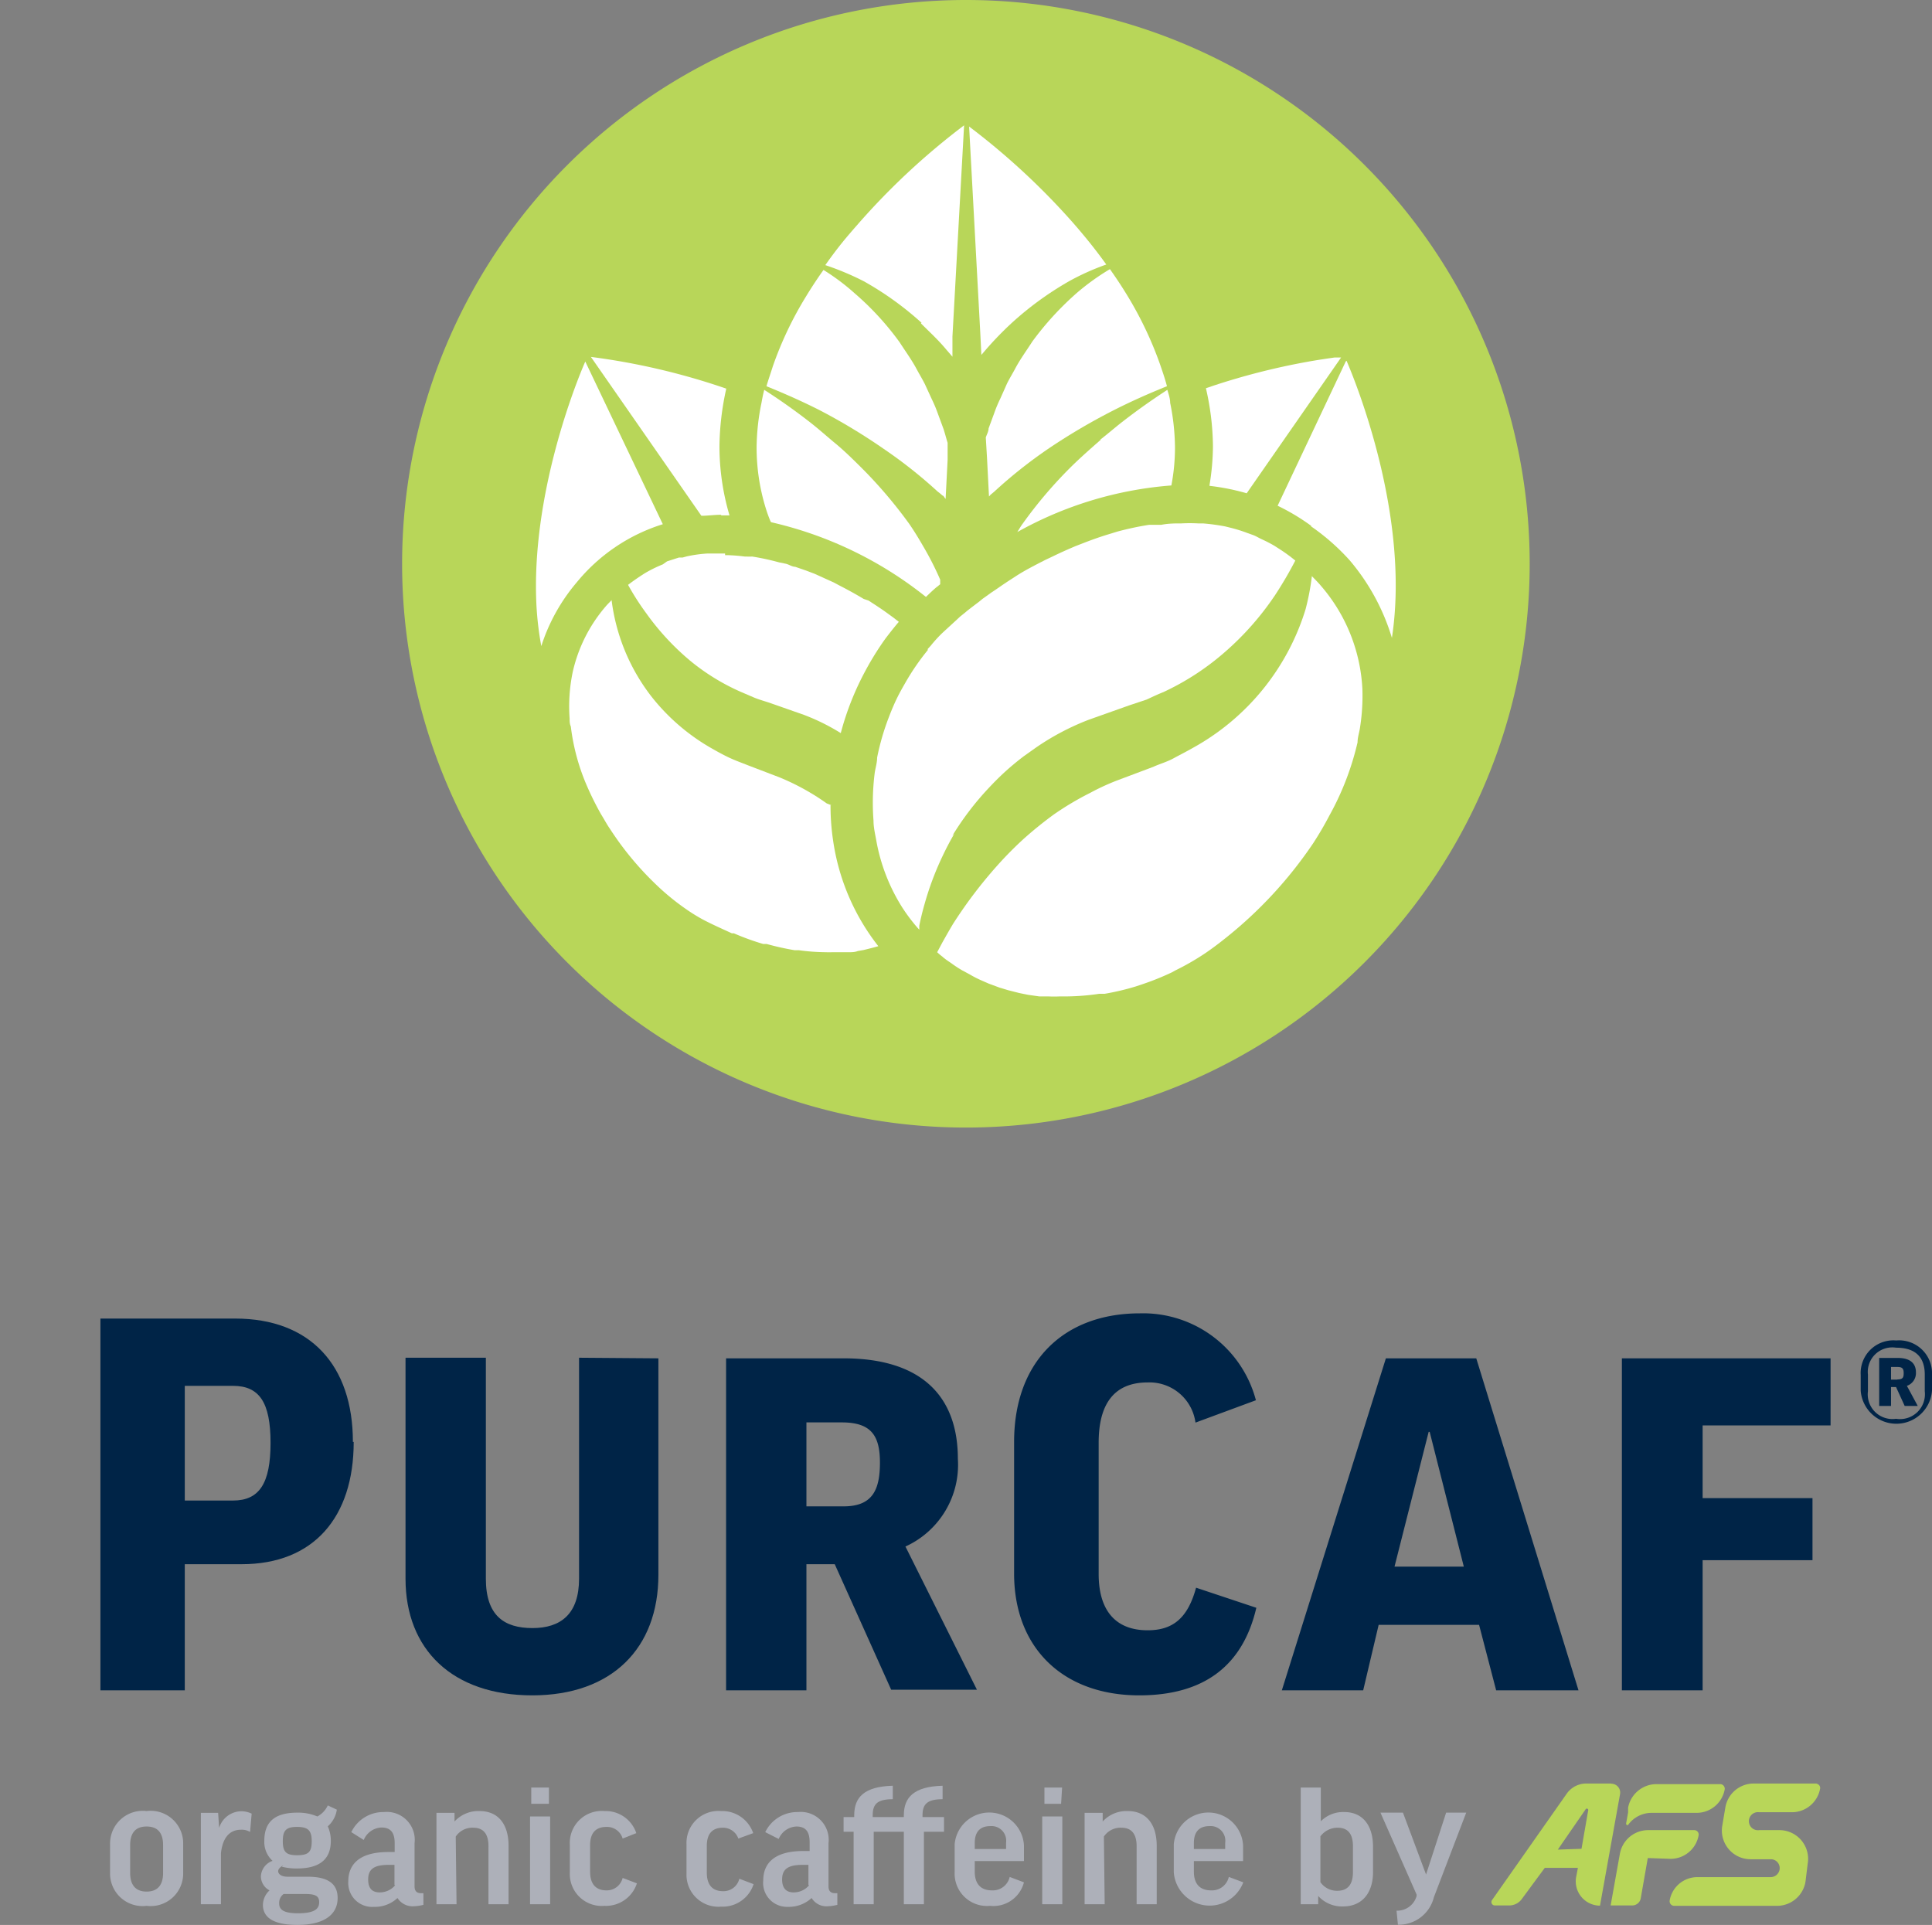 <svg xmlns="http://www.w3.org/2000/svg" viewBox="0 0 96.19 95.84"><rect x="0" y="0" width="96.19" height="95.84" fill="#808080" stroke="none"/><defs><style>.cls-1{fill:none;}.cls-2{fill:#b8d659;}.cls-3{fill:#fff;}.cls-4{fill:#adb0b9;}.cls-5{fill:#002447;}</style></defs><g id="Layer_2" data-name="Layer 2"><g id="Layer_1-2" data-name="Layer 1"><rect class="cls-1" width="96.19" height="95.83"/><path class="cls-2" d="M76.16,28.07A28.07,28.07,0,1,1,48.09,0,28.06,28.06,0,0,1,76.16,28.07"/><path class="cls-3" d="M67,18l-3.39,7.18a10.6,10.6,0,0,1,1.67,1l0-.09a.49.49,0,0,0,0,.12A11,11,0,0,1,67.2,27.9a10.75,10.75,0,0,1,2.1,3.86c.92-6-1.77-12.67-2.26-13.8"/><path class="cls-3" d="M65.32,28.65v0A12.13,12.13,0,0,1,65,30.34a11.85,11.85,0,0,1-5.58,6.88c-.33.19-.67.36-1,.54s-.7.28-1,.42l-1.86.7a11.65,11.65,0,0,0-1.29.6,14.72,14.72,0,0,0-1.8,1.07,19.46,19.46,0,0,0-1.52,1.23,18.56,18.56,0,0,0-1.32,1.34A22.7,22.7,0,0,0,47.45,46c-.18.3-.36.62-.54.94l-.25.47a2.75,2.75,0,0,0,.26.22,1.27,1.27,0,0,0,.12.1c.11.09.23.16.34.24a5.8,5.8,0,0,0,.52.34l.39.21a5.12,5.12,0,0,0,.52.27l.41.18.54.2.43.13.55.14.44.09.56.08.45,0a5.63,5.63,0,0,0,.58,0h.39a11.73,11.73,0,0,0,1.57-.13l.27,0a12.59,12.59,0,0,0,1.56-.37l.24-.08a13.53,13.53,0,0,0,1.55-.62l.16-.09a12.53,12.53,0,0,0,1.54-.89c.29-.2.6-.43.9-.67A21.1,21.1,0,0,0,65.37,42c.3-.46.57-.92.82-1.4a14,14,0,0,0,1.4-3.64c0-.22.07-.44.11-.66v0a10.14,10.14,0,0,0,.13-2,8.49,8.49,0,0,0-2.07-5.14c-.14-.17-.29-.31-.44-.47"/><path class="cls-3" d="M60.22,24.19a11.22,11.22,0,0,1,1.85.37l4.7-6.76-.33,0c-.34.05-.84.12-1.44.23a34.45,34.45,0,0,0-4.61,1.18l-.35.12a13.21,13.21,0,0,1,.35,2.89,12.26,12.26,0,0,1-.17,1.93"/><path class="cls-3" d="M33,26.1,29.14,18c-.44,1-2.72,6.64-2.43,12.17a15.9,15.9,0,0,0,.24,2A9.25,9.25,0,0,1,28.71,29,9,9,0,0,1,33,26.1"/><path class="cls-3" d="M35.89,25.66c.15,0,.29,0,.43,0a12.16,12.16,0,0,1-.5-3.43,13.75,13.75,0,0,1,.34-2.88,34,34,0,0,0-6.74-1.58l5.5,7.91c.32,0,.64-.05,1-.05"/><path class="cls-3" d="M51.4,17c-.3.47-.62.9-.87,1.38-.13.24-.27.47-.39.71l-.33.74a6.81,6.81,0,0,0-.31.74l-.28.76c0,.15-.09.3-.14.45l.06,1,.1,1.94.08-.09.17-.14a23.48,23.48,0,0,1,2.75-2.18,30.72,30.72,0,0,1,3.16-1.86c.88-.45,1.78-.85,2.7-1.22-.09-.35-.21-.7-.33-1.05a18.27,18.27,0,0,0-1.64-3.46q-.42-.69-.87-1.32a11.8,11.8,0,0,0-1.63,1.17A15.06,15.06,0,0,0,51.4,17"/><path class="cls-3" d="M48.86,17.67l.24-.28a16.94,16.94,0,0,1,1.25-1.29A16,16,0,0,1,53.23,14a12.19,12.19,0,0,1,1.85-.83c-.53-.74-1.09-1.43-1.65-2.07A35.24,35.24,0,0,0,48.25,6.3l.56,10.35Z"/><path class="cls-3" d="M45.85,16.1c.42.42.87.83,1.25,1.29l.32.37,0-1L48,6.24a35.15,35.15,0,0,0-5.26,4.89c-.28.32-.57.65-.85,1s-.54.7-.8,1.07A13.81,13.81,0,0,1,43,14a15.67,15.67,0,0,1,2.88,2.07"/><path class="cls-3" d="M54.81,21.89c-.57.5-1.14,1-1.67,1.54a22,22,0,0,0-2.22,2.64c-.1.13-.18.28-.27.42a18.61,18.61,0,0,1,7.67-2.32,10.05,10.05,0,0,0,.18-1.91,11.49,11.49,0,0,0-.24-2.2c0-.22-.08-.44-.14-.65-.8.52-1.59,1.08-2.34,1.67-.33.26-.65.54-1,.81"/><path class="cls-3" d="M38.39,26a19.17,19.17,0,0,1,7.71,3.72c.17-.16.33-.32.51-.47l.2-.16v-.23A15.09,15.09,0,0,0,46,27.26c-.23-.4-.47-.8-.74-1.19a23.09,23.09,0,0,0-2.23-2.64c-.49-.49-1-1-1.52-1.42-.37-.31-.73-.63-1.11-.93-.75-.59-1.54-1.15-2.35-1.67-.06.22-.1.44-.14.66a11.39,11.39,0,0,0-.24,2.19,10.23,10.23,0,0,0,.47,3.09,6.13,6.13,0,0,0,.22.6"/><path class="cls-3" d="M44,22.35a23.49,23.49,0,0,1,2.69,2.13,2.11,2.11,0,0,1,.23.19c.06,0,.1.11.16.17l.1-1.95,0-.84c-.07-.23-.13-.46-.2-.68l-.28-.76a6.81,6.81,0,0,0-.31-.74l-.34-.74c-.12-.24-.26-.47-.39-.71-.25-.48-.57-.91-.87-1.38a14.2,14.2,0,0,0-2.23-2.43A11.13,11.13,0,0,0,41,13.44q-.45.63-.87,1.32a17.8,17.8,0,0,0-1.65,3.47c-.11.35-.23.69-.32,1,.91.37,1.82.77,2.7,1.22A29.56,29.56,0,0,1,44,22.35"/><path class="cls-3" d="M41.39,40.09,41.16,40h0A11.73,11.73,0,0,0,38.8,38.7l-1.57-.6c-.3-.12-.61-.23-.91-.37s-.59-.3-.87-.46a10.28,10.28,0,0,1-3-2.57,9.81,9.81,0,0,1-2-4.82v0c-.1.11-.21.21-.3.32h0a7.53,7.53,0,0,0-1.64,3.28,8.37,8.37,0,0,0-.15,2.29c0,.14,0,.27.06.4h0a10.56,10.56,0,0,0,.82,3,14.8,14.8,0,0,0,.69,1.38c.15.24.28.49.44.72a15.35,15.35,0,0,0,2.2,2.68,12.06,12.06,0,0,0,1.61,1.33,8.88,8.88,0,0,0,.81.5c.47.25,1,.48,1.45.69l.1,0A12.62,12.62,0,0,0,38,47l.17,0a13.86,13.86,0,0,0,1.39.31l.21,0a10.37,10.37,0,0,0,1.36.1,2.8,2.8,0,0,0,.29,0l.46,0,.38,0c.15,0,.3,0,.45-.06L43,47.3l.44-.11.29-.08a11.07,11.07,0,0,1-2.25-5.25,11.71,11.71,0,0,1-.13-1.77"/><path class="cls-3" d="M36.1,27.56c-.24,0-.47,0-.7,0h-.2a6.74,6.74,0,0,0-1,.14l-.22.06-.18,0h0l-.59.19L33,28.1a6.39,6.39,0,0,0-.91.45l-.14.09c-.23.15-.46.31-.68.48h0l0,0a12.74,12.74,0,0,0,.91,1.42,12.63,12.63,0,0,0,2.15,2.33,10.79,10.79,0,0,0,2.56,1.58l.7.3c.23.09.48.16.72.24l1.71.6a10.49,10.49,0,0,1,1.84.91,14.11,14.11,0,0,1,1.22-3.09,14.51,14.51,0,0,1,1-1.61c.22-.29.44-.57.67-.84l-.27-.21-.33-.24c-.29-.21-.6-.41-.91-.61L43,29.82c-.38-.23-.78-.45-1.19-.66L41.51,29l-.95-.43-.42-.16-.55-.19c-.15,0-.3-.11-.46-.15L38.79,28a12.3,12.3,0,0,0-1.34-.29,2.66,2.66,0,0,1-.28,0h-.09a8.5,8.5,0,0,0-.87-.07H36.1"/><path class="cls-3" d="M47.41,41.62a14.37,14.37,0,0,1,1.82-2.39c.28-.3.56-.58.86-.85s.57-.49.87-.72l.62-.44a12.56,12.56,0,0,1,2.64-1.39l2-.71.87-.29c.28-.13.55-.26.83-.37a12.91,12.91,0,0,0,3.07-2,14.3,14.3,0,0,0,2.5-2.84,19.29,19.29,0,0,0,1-1.71v0h0a8.08,8.08,0,0,0-.86-.62l-.17-.11a6.89,6.89,0,0,0-.66-.34h0c-.13-.06-.27-.15-.41-.2l-.28-.1a7.35,7.35,0,0,0-.91-.28L61,26.21h0a10.21,10.21,0,0,0-1.11-.15h-.24a7.66,7.66,0,0,0-.83,0c-.32,0-.65,0-1,.07l-.28,0-.33,0a15,15,0,0,0-1.59.34l-.39.12c-.4.12-.8.26-1.19.41l-.49.19c-.38.16-.76.33-1.13.51l-.38.18c-.49.25-1,.51-1.42.78l-.23.15c-.27.17-.53.35-.79.53l0,0-.24.16-.39.28c-.09.06-.16.13-.24.19s-.41.31-.6.46l-.08.07h0l-.25.2-.16.15h0l-.74.68-.06.06h0a6.91,6.91,0,0,0-.51.57h0l-.14.15,0,.06a11.74,11.74,0,0,0-1.13,1.65c-.15.26-.29.51-.42.78s-.27.6-.39.92a12.06,12.06,0,0,0-.58,2c0,.25-.08.5-.12.76a11.84,11.84,0,0,0-.06,2.38c0,.31.07.62.13.94a9.27,9.27,0,0,0,1.3,3.38,8.89,8.89,0,0,0,.75,1h0l0,0h0l.1.11c0-.07,0-.13,0-.2h0c.07-.36.16-.72.26-1.07a14.86,14.86,0,0,1,.89-2.38c.18-.38.38-.77.6-1.14"/><path class="cls-4" d="M9.12,93.25A1.62,1.62,0,0,1,7.3,94.89a1.62,1.62,0,0,1-1.82-1.64V91.83A1.63,1.63,0,0,1,7.3,90.17a1.62,1.62,0,0,1,1.82,1.66Zm-2.64,0c0,.6.27.93.82.93s.82-.33.82-.93V91.87c0-.59-.25-.93-.82-.93s-.82.34-.82.93Z"/><path class="cls-4" d="M12.45,91.21A.8.8,0,0,0,12,91.1c-.6,0-.92.44-1,1.17v2.54H10V90.26h.86l.05.75h0a1.17,1.17,0,0,1,1.11-.83,1.2,1.2,0,0,1,.51.12Z"/><path class="cls-4" d="M14.11,92.87c-.17.09-.26.19-.26.3s.12.27.47.27h1c1.09,0,1.49.41,1.49,1.06,0,.85-.71,1.34-2,1.34s-1.72-.43-1.72-1a1,1,0,0,1,.33-.72.79.79,0,0,1-.43-.71.86.86,0,0,1,.58-.76,1.27,1.27,0,0,1-.41-1c0-.94.52-1.4,1.64-1.4a2.41,2.41,0,0,1,1,.19,1.19,1.19,0,0,0,.52-.55l.45.21a1.36,1.36,0,0,1-.45.83,1.75,1.75,0,0,1,.15.73c0,.89-.53,1.37-1.69,1.37a2.86,2.86,0,0,1-.75-.09m.09,1.36a.55.55,0,0,0-.22.48c0,.34.3.48.94.48.9,0,1.05-.27,1.05-.55s-.14-.41-.68-.41Zm.67-1.93c.57,0,.73-.16.73-.7s-.19-.71-.73-.71-.71.17-.71.71.17.7.71.7"/><path class="cls-4" d="M17.49,91.22a1.77,1.77,0,0,1,1.63-1,1.39,1.39,0,0,1,1.52,1.55v2.15c0,.22.1.34.32.34h.12v.58a2.31,2.31,0,0,1-.47.07.89.89,0,0,1-.82-.41,1.64,1.64,0,0,1-1.17.44,1.19,1.19,0,0,1-1.28-1.26c0-.8.48-1.47,2-1.47h.31v-.44c0-.55-.22-.78-.66-.78a1,1,0,0,0-.88.62Zm2.15,2.63v-1h-.31c-.79,0-1,.28-1,.73s.21.64.57.64a1,1,0,0,0,.77-.35"/><path class="cls-4" d="M22.73,94.81h-1V90.26h.9l0,.43h0a1.61,1.61,0,0,1,1.24-.52c.94,0,1.45.66,1.45,1.73v2.91h-1V91.92c0-.62-.26-.92-.76-.92a1,1,0,0,0-.87.44Z"/><path class="cls-4" d="M27.39,94.81h-1V90.44h1Zm-.06-5h-.88V89h.88Z"/><path class="cls-4" d="M31,91.54a.81.81,0,0,0-.8-.58c-.52,0-.82.28-.82.91v1.32c0,.63.3.93.82.93A.81.81,0,0,0,31,93.5l.71.27a1.62,1.62,0,0,1-1.62,1.12,1.59,1.59,0,0,1-1.72-1.65V91.83a1.59,1.59,0,0,1,1.72-1.66,1.61,1.61,0,0,1,1.59,1.1Z"/><path class="cls-4" d="M36.76,91.54A.81.81,0,0,0,36,91c-.52,0-.81.28-.81.91v1.32c0,.63.29.93.81.93a.81.81,0,0,0,.81-.62l.71.27a1.62,1.62,0,0,1-1.62,1.12,1.59,1.59,0,0,1-1.72-1.65V91.83a1.59,1.59,0,0,1,1.72-1.66,1.63,1.63,0,0,1,1.6,1.1Z"/><path class="cls-4" d="M38.1,91.22a1.77,1.77,0,0,1,1.63-1,1.39,1.39,0,0,1,1.52,1.55v2.15c0,.22.1.34.32.34h.12v.58a2.31,2.31,0,0,1-.47.07.86.86,0,0,1-.81-.41,1.68,1.68,0,0,1-1.18.44A1.19,1.19,0,0,1,38,93.63c0-.8.48-1.47,2-1.47h.31v-.44c0-.55-.22-.78-.66-.78a1,1,0,0,0-.88.62Zm2.15,2.63v-1h-.31c-.79,0-1,.28-1,.73s.22.64.57.64a1,1,0,0,0,.77-.35"/><path class="cls-4" d="M47,91.2H46v3.61H45V91.2H43.5v3.61h-1V91.2H42v-.73h.53v-.09c0-.9.5-1.43,1.92-1.47l0,.67c-.79,0-1,.26-1,.8v.09H45v-.09c0-.9.51-1.43,1.93-1.47l0,.67c-.78,0-1,.26-1,.8v.09H47Z"/><path class="cls-4" d="M48.53,92.66v.52c0,.62.3.94.86.94a.86.86,0,0,0,.88-.67l.71.27a1.57,1.57,0,0,1-1.69,1.17,1.61,1.61,0,0,1-1.76-1.67v-1.4a1.73,1.73,0,0,1,3.45.05v.79Zm0-.6h1.56v-.31a.73.73,0,0,0-.78-.83c-.54,0-.78.31-.78.85Z"/><path class="cls-4" d="M52.89,94.81h-1V90.44h1Zm-.06-5H52V89h.88Z"/><path class="cls-4" d="M55,94.81H54V90.26h.9l0,.43h0a1.61,1.61,0,0,1,1.24-.52c.94,0,1.45.66,1.45,1.73v2.91h-1V91.92c0-.62-.26-.92-.76-.92a1,1,0,0,0-.87.44Z"/><path class="cls-4" d="M59.44,92.66v.52c0,.62.3.94.86.94a.86.86,0,0,0,.88-.67l.72.27a1.79,1.79,0,0,1-3.46-.5v-1.4a1.73,1.73,0,0,1,3.45.05v.79Zm0-.6H61v-.31a.73.73,0,0,0-.78-.83c-.54,0-.78.31-.78.85Z"/><path class="cls-4" d="M65.63,94.4h0l0,.41h-.87V89h1v1.68h0a1.56,1.56,0,0,1,1.17-.46c.92,0,1.43.67,1.43,1.73v1.26c0,1-.51,1.71-1.5,1.71a1.6,1.6,0,0,1-1.18-.47m.06-.74a1,1,0,0,0,.84.43q.78,0,.78-.93V91.92c0-.61-.25-.92-.76-.92a1.07,1.07,0,0,0-.86.43Z"/><path class="cls-4" d="M71.39,94.46a1.8,1.8,0,0,1-1.79,1.37l-.07-.7a1,1,0,0,0,1-.73l0-.07-1.8-4.08h1.12L71,93.33h0l1-3.08h1Z"/><path class="cls-2" d="M83.17,92.55a1.42,1.42,0,0,0,1.4-1.17.22.22,0,0,0-.22-.26H82.06a1.43,1.43,0,0,0-1.41,1.18l-.46,2.57h1.07a.43.43,0,0,0,.43-.36l.35-2Z"/><path class="cls-2" d="M90.5,88.8H87.31A1.43,1.43,0,0,0,85.9,90l-.15.89a1.43,1.43,0,0,0,1.41,1.68h1a.44.44,0,0,1,.44.52.45.45,0,0,1-.44.37H84.51a1.4,1.4,0,0,0-1.38,1.16.23.23,0,0,0,.23.27h5.11a1.44,1.44,0,0,0,1.42-1.19L90,92.8a1.43,1.43,0,0,0-1.41-1.68h-1a.45.45,0,1,1,0-.89h1.62a1.43,1.43,0,0,0,1.41-1.18h0a.21.21,0,0,0-.2-.24"/><path class="cls-2" d="M80.21,88.8H79a1.19,1.19,0,0,0-1,.51l-3.72,5.3a.17.17,0,0,0,.14.26h.73a.77.77,0,0,0,.61-.31L76.91,93h1.65l-.09.47a1.21,1.21,0,0,0,1.19,1.41l1-5.56a.44.44,0,0,0-.43-.51m-2.67,3.28,1.38-2a.07.07,0,0,1,.13.06l-.33,1.9Z"/><path class="cls-2" d="M81,90.86a.06.06,0,0,0,.06,0,1.44,1.44,0,0,1,1.16-.6h2.25a1.42,1.42,0,0,0,1.4-1.17.23.23,0,0,0-.22-.26H82.47A1.44,1.44,0,0,0,81.06,90l0,.24-.1.55a.07.07,0,0,0,.07.08"/><path class="cls-5" d="M17.61,71.79c0,3.76-2,6.09-5.58,6.09H9.2v6.28H5V65.65h6.71c3.73,0,5.86,2.32,5.86,6.14M9.2,74.71h2.4c1.31,0,1.87-.85,1.87-2.87S12.91,69,11.6,69H9.2Z"/><path class="cls-5" d="M32.78,67.63V78.41c0,3.66-2.32,6-6.28,6s-6.31-2.27-6.31-5.81v-11h4v11c0,1.84.91,2.46,2.32,2.46s2.32-.7,2.32-2.46v-11Z"/><path class="cls-5" d="M41.56,77.88H40.15v6.28h-4V67.63H42c4,0,5.69,2,5.69,5A4.47,4.47,0,0,1,45.08,77l3.56,7.13H44.37ZM40.15,75H42c1.44,0,1.81-.82,1.81-2.18s-.45-2-1.9-2H40.15Z"/><path class="cls-5" d="M62.52,69.72l-3,1.11a2.31,2.31,0,0,0-2.38-2c-1.67,0-2.44,1.07-2.44,3v6.54c0,1.73.77,2.8,2.44,2.8,1.27,0,2-.62,2.41-2.12l3,1c-.67,2.88-2.6,4.36-5.83,4.36-3.79,0-6.23-2.36-6.23-6.06V71.79c0-4,2.47-6.4,6.26-6.4a5.81,5.81,0,0,1,5.78,4.33"/><path class="cls-5" d="M67.87,84.16H63.82L69,67.63h4.5l5.09,16.53H74.49l-.85-3.26h-5ZM69.43,78h3.45l-1.7-6.71h-.05Z"/><polygon class="cls-5" points="91.14 67.63 91.14 70.97 84.77 70.97 84.77 74.59 90.24 74.59 90.24 77.68 84.77 77.68 84.77 84.16 80.75 84.16 80.75 67.63 91.14 67.63"/><path class="cls-5" d="M94.41,66.74a1.63,1.63,0,0,0-1.77,1.72v.78a1.78,1.78,0,0,0,3.55,0v-.78A1.64,1.64,0,0,0,94.41,66.74Zm1.42,2.53a1.24,1.24,0,0,1-1.43,1.37A1.23,1.23,0,0,1,93,69.27v-.83a1.22,1.22,0,0,1,1.4-1.34c1,0,1.43.5,1.43,1.34Z"/><path class="cls-5" d="M94.94,69a.67.67,0,0,0,.45-.67c0-.43-.26-.72-.91-.72h-.92V70h.59v-.94h.25l.43.94h.65Zm-.47-.31h-.32v-.63h.32c.25,0,.31.09.31.31S94.73,68.68,94.47,68.68Z"/></g></g></svg>